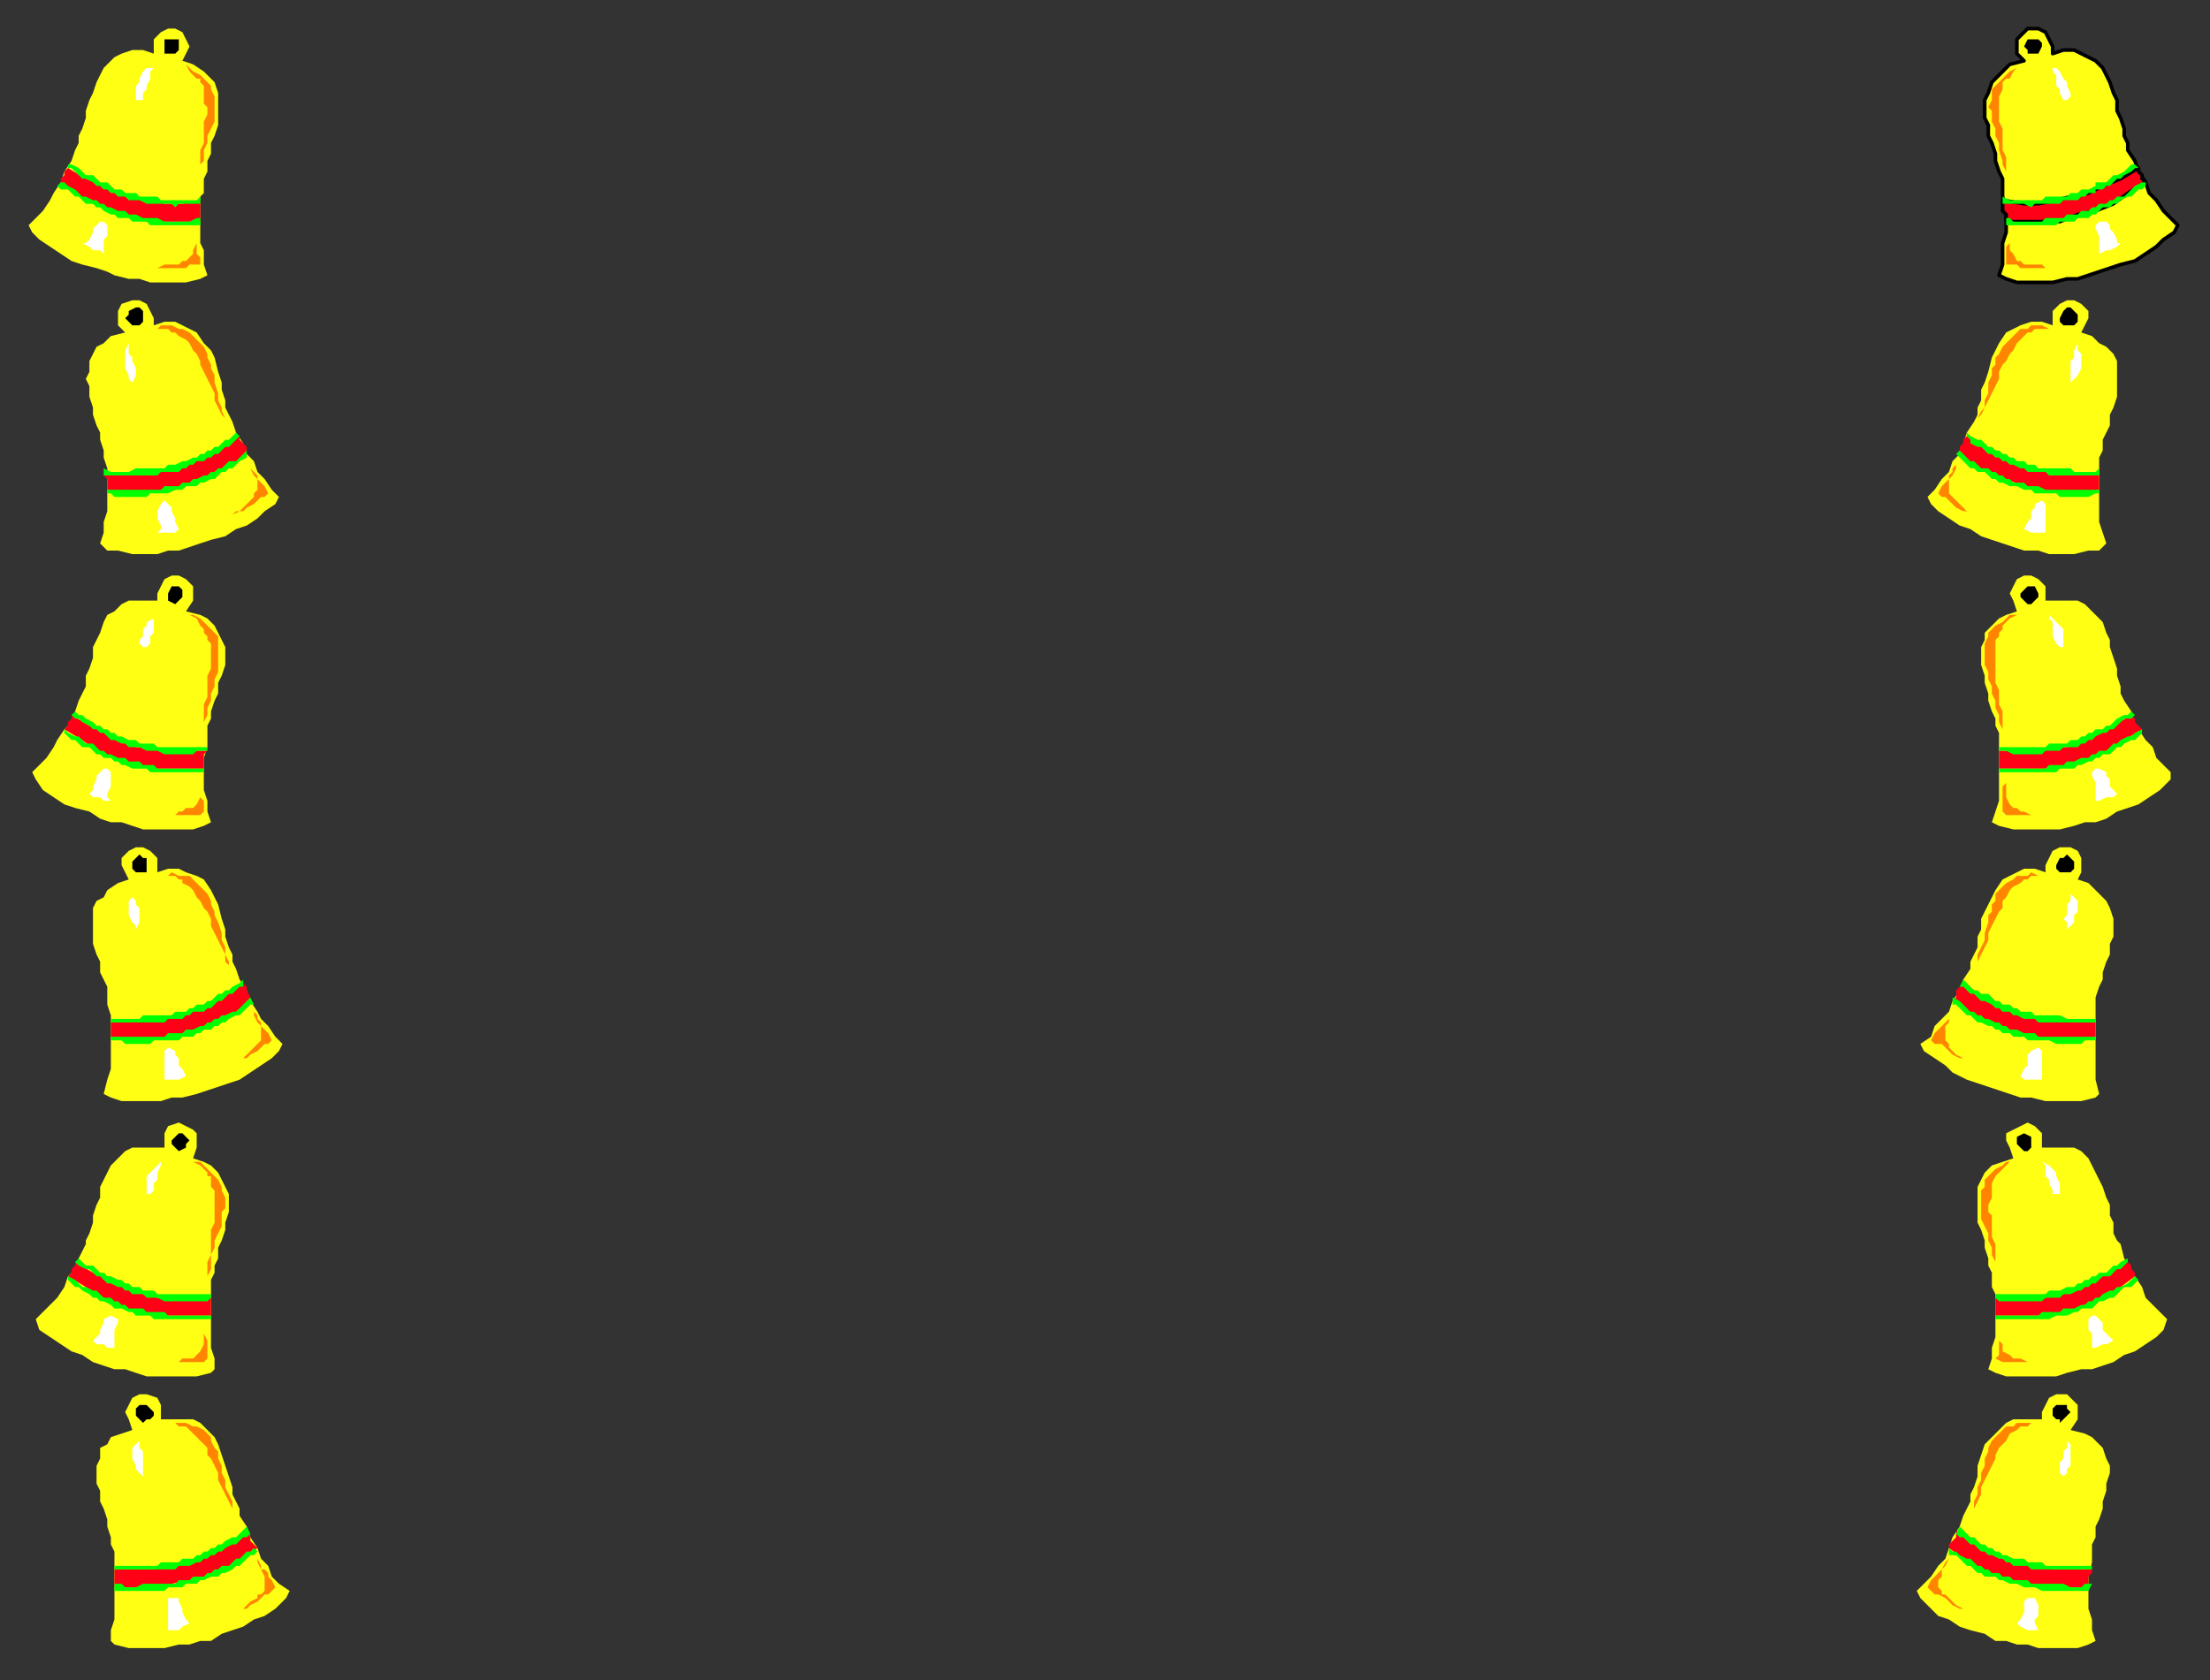 <?xml version="1.0" encoding="UTF-8" standalone="no"?>
<svg
   xmlns:dc="http://purl.org/dc/elements/1.1/"
   xmlns:cc="http://creativecommons.org/ns#"
   xmlns:rdf="http://www.w3.org/1999/02/22-rdf-syntax-ns#"
   xmlns:svg="http://www.w3.org/2000/svg"
   xmlns="http://www.w3.org/2000/svg"
   xmlns:sodipodi="http://sodipodi.sourceforge.net/DTD/sodipodi-0.dtd"
   xmlns:inkscape="http://www.inkscape.org/namespaces/inkscape"
   version="1.0"
   width="163.512mm"
   height="124.354mm"
   id="svg221"
   sodipodi:docname="BDRLC005.WMF">
  <rect width="100%" height="100%" fill="#333333" stroke="none"/>
  <sodipodi:namedview
     pagecolor="#ffffff"
     bordercolor="#666666"
     borderopacity="1"
     objecttolerance="10"
     gridtolerance="10"
     guidetolerance="10"
     inkscape:pageopacity="0"
     inkscape:pageshadow="2"
     inkscape:window-width="640"
     inkscape:window-height="480"
     id="namedview223" />
  <defs
     id="defs3">
    <pattern
       id="WMFhbasepattern"
       patternUnits="userSpaceOnUse"
       width="6"
       height="6"
       x="0"
       y="0" />
  </defs>
  <path
     style="fill:#ffff14;fill-rule:evenodd;fill-opacity:1;stroke:#000000;stroke-width:1px;stroke-linecap:round;stroke-linejoin:round;stroke-miterlimit:4;stroke-dasharray:none;stroke-opacity:1;"
     d="  M 567,8   L 566,9   L 564,11   L 564,13   L 564,15   L 566,17   L 562,18   L 560,20   L 558,22   L 557,23   L 556,26   L 555,28   L 555,30   L 555,33   L 556,35   L 556,38   L 557,40   L 558,43   L 558,45   L 559,48   L 560,50   L 560,52   L 560,54   L 560,55   L 561,58   L 561,62   L 561,65   L 560,68   L 560,70   L 560,74   L 559,77   L 561,78   L 564,79   L 567,79   L 569,79   L 571,79   L 574,79   L 578,78   L 581,78   L 584,77   L 587,76   L 590,75   L 593,74   L 597,73   L 600,71   L 603,69   L 605,67   L 608,65   L 609,63   L 607,61   L 605,59   L 603,56   L 601,54   L 600,51   L 598,48   L 597,45   L 595,42   L 595,40   L 594,38   L 594,36   L 593,33   L 592,31   L 592,28   L 591,26   L 590,23   L 589,21   L 588,19   L 586,17   L 584,16   L 582,15   L 580,14   L 577,14   L 574,15   L 574,13   L 573,11   L 572,9   L 570,8   L 567,8  z "
     id="path5" />
  <path
     style="fill:#ff0016;fill-rule:evenodd;fill-opacity:1;stroke:#000000;stroke-width:1px;stroke-linecap:round;stroke-linejoin:round;stroke-miterlimit:4;stroke-dasharray:none;stroke-opacity:1;"
     d="  M 561,62   L 566,62   L 571,62   L 576,62   L 581,60   L 586,59   L 591,57   L 595,54   L 600,51   L 599,50   L 599,49   L 598,48   L 598,47   L 593,50   L 588,52   L 584,54   L 579,55   L 575,56   L 570,57   L 566,57   L 560,56   L 560,58   L 560,59   L 561,60   L 561,62  z "
     id="path7" />
  <path
     style="fill:#000000;fill-rule:evenodd;fill-opacity:1;stroke:none;"
     d="  M 569,15   L 570,15   L 571,13   L 571,12   L 570,11   L 569,11   L 568,11   L 567,11   L 566,13   L 567,14   L 567,15   L 569,15   L 569,15  z "
     id="path9" />
  <path
     style="fill:#00ff00;fill-rule:evenodd;fill-opacity:1;stroke:none;"
     d="  M 561,63   L 562,63   L 563,63   L 564,63   L 566,63   L 567,63   L 568,63   L 569,63   L 571,63   L 572,63   L 573,63   L 575,63   L 576,62   L 577,62   L 578,62   L 580,62   L 581,61   L 582,61   L 584,61   L 585,60   L 586,60   L 587,59   L 588,58   L 590,58   L 591,57   L 592,57   L 593,56   L 595,55   L 596,55   L 597,54   L 598,53   L 599,53   L 600,52   L 600,51   L 599,51   L 597,52   L 596,53   L 595,54   L 594,55   L 592,55   L 591,56   L 590,56   L 589,57   L 587,57   L 586,58   L 585,58   L 584,59   L 583,59   L 582,59   L 581,60   L 579,60   L 578,60   L 577,61   L 576,61   L 575,61   L 573,61   L 572,61   L 571,62   L 570,62   L 568,62   L 567,62   L 566,62   L 565,62   L 563,62   L 562,61   L 561,61   L 561,63  z "
     id="path11" />
  <path
     style="fill:#00ff00;fill-rule:evenodd;fill-opacity:1;stroke:none;"
     d="  M 560,57   L 562,57   L 563,57   L 564,57   L 565,57   L 566,57   L 568,58   L 569,57   L 570,57   L 571,57   L 572,57   L 574,57   L 575,57   L 576,57   L 577,56   L 578,56   L 580,56   L 581,56   L 582,55   L 583,55   L 584,54   L 586,54   L 586,53   L 588,53   L 589,52   L 590,52   L 591,51   L 592,50   L 593,50   L 594,49   L 596,48   L 597,47   L 598,47   L 597,46   L 596,46   L 595,47   L 594,48   L 592,49   L 591,49   L 590,50   L 589,51   L 588,51   L 586,51   L 586,52   L 584,53   L 583,53   L 582,53   L 581,54   L 580,54   L 579,54   L 578,55   L 577,55   L 576,55   L 575,55   L 574,55   L 572,55   L 571,56   L 570,56   L 569,56   L 568,56   L 567,56   L 566,56   L 564,56   L 563,56   L 562,56   L 560,55   L 560,57  z "
     id="path13" />
  <path
     style="fill:#ff8500;fill-rule:evenodd;fill-opacity:1;stroke:none;"
     d="  M 565,18   L 564,19   L 562,20   L 561,21   L 560,22   L 559,23   L 558,24   L 557,25   L 557,27   L 557,28   L 556,30   L 557,31   L 557,33   L 557,34   L 558,36   L 558,38   L 559,40   L 559,42   L 560,45   L 560,46   L 561,48   L 561,50   L 561,48   L 561,46   L 561,44   L 560,42   L 560,40   L 560,38   L 560,36   L 559,34   L 559,32   L 559,30   L 559,29   L 559,27   L 560,25   L 560,24   L 560,23   L 561,22   L 562,22   L 563,20   L 565,18  z "
     id="path15" />
  <path
     style="fill:#ff8500;fill-rule:evenodd;fill-opacity:1;stroke:none;"
     d="  M 562,65   L 562,66   L 562,67   L 562,68   L 561,69   L 561,71   L 561,72   L 561,74   L 562,74   L 564,74   L 565,75   L 566,75   L 568,75   L 570,75   L 571,75   L 572,75   L 571,74   L 569,74   L 568,74   L 566,74   L 565,73   L 564,73   L 563,71   L 562,70   L 562,68   L 562,67   L 562,66   L 562,65  z "
     id="path17" />
  <path
     style="fill:#ffffff;fill-rule:evenodd;fill-opacity:1;stroke:none;"
     d="  M 574,19   L 575,19   L 576,20   L 577,22   L 578,23   L 578,24   L 579,26   L 579,27   L 578,28   L 577,28   L 576,26   L 576,25   L 575,24   L 575,22   L 575,21   L 574,20   L 574,19  z "
     id="path19" />
  <path
     style="fill:#ffffff;fill-rule:evenodd;fill-opacity:1;stroke:none;"
     d="  M 587,62   L 589,62   L 590,63   L 590,64   L 591,65   L 592,67   L 592,68   L 593,68   L 592,69   L 590,70   L 589,70   L 587,71   L 587,70   L 587,68   L 587,67   L 587,66   L 586,64   L 586,63   L 587,62  z "
     id="path21" />
  <path
     style="fill:#ffff14;fill-rule:evenodd;fill-opacity:1;stroke:none;"
     d="  M 580,84   L 578,84   L 576,85   L 574,87   L 574,89   L 574,91   L 571,90   L 568,90   L 565,91   L 563,92   L 561,93   L 559,96   L 558,98   L 557,100   L 556,104   L 555,107   L 554,109   L 554,112   L 553,114   L 553,116   L 552,118   L 550,121   L 549,124   L 548,127   L 546,129   L 545,132   L 543,134   L 541,137   L 539,139   L 540,141   L 542,143   L 545,145   L 548,147   L 551,148   L 554,150   L 557,151   L 560,152   L 563,153   L 566,154   L 570,154   L 573,155   L 575,155   L 578,155   L 580,155   L 584,154   L 587,154   L 589,152   L 588,149   L 587,146   L 587,143   L 587,141   L 587,137   L 587,134   L 587,131   L 587,128   L 588,126   L 588,123   L 589,121   L 590,119   L 590,116   L 591,114   L 592,111   L 592,108   L 592,106   L 592,104   L 592,101   L 591,99   L 589,97   L 587,96   L 585,94   L 582,93   L 583,91   L 584,89   L 584,87   L 582,85   L 580,84  z "
     id="path23" />
  <path
     style="fill:#ff0016;fill-rule:evenodd;fill-opacity:1;stroke:none;"
     d="  M 548,127   L 552,130   L 556,132   L 561,134   L 566,136   L 571,137   L 576,138   L 581,138   L 587,137   L 587,136   L 587,135   L 587,134   L 587,133   L 582,133   L 576,132   L 571,132   L 567,131   L 563,129   L 559,127   L 554,125   L 550,122   L 549,123   L 549,124   L 548,125   L 548,127  z "
     id="path25" />
  <path
     style="fill:#000000;fill-rule:evenodd;fill-opacity:1;stroke:none;"
     d="  M 578,91   L 579,91   L 580,91   L 581,90   L 581,89   L 581,88   L 580,87   L 579,86   L 578,86   L 577,87   L 576,89   L 576,90   L 577,91   L 578,91  z "
     id="path27" />
  <path
     style="fill:#ff8500;fill-rule:evenodd;fill-opacity:1;stroke:none;"
     d="  M 573,92   L 571,91   L 570,91   L 568,91   L 567,92   L 565,92   L 564,93   L 563,94   L 562,95   L 561,96   L 560,97   L 559,99   L 558,100   L 558,102   L 557,103   L 557,105   L 556,107   L 556,110   L 555,112   L 555,114   L 554,115   L 553,117   L 554,116   L 555,114   L 556,112   L 557,110   L 558,108   L 559,106   L 559,104   L 560,102   L 561,101   L 562,99   L 563,98   L 564,96   L 565,95   L 566,94   L 567,93   L 568,93   L 569,92   L 570,92   L 571,92   L 573,92  z "
     id="path29" />
  <path
     style="fill:#ff8500;fill-rule:evenodd;fill-opacity:1;stroke:none;"
     d="  M 547,130   L 546,131   L 546,132   L 545,133   L 545,134   L 544,135   L 543,136   L 542,138   L 543,139   L 544,139   L 545,140   L 546,141   L 547,142   L 549,143   L 550,143   L 551,144   L 550,143   L 549,142   L 548,141   L 547,140   L 546,139   L 545,138   L 545,137   L 545,136   L 545,134   L 546,133   L 547,131   L 547,130  z "
     id="path31" />
  <path
     style="fill:#ffffff;fill-rule:evenodd;fill-opacity:1;stroke:none;"
     d="  M 581,96   L 581,98   L 582,99   L 582,100   L 582,102   L 582,103   L 581,105   L 580,106   L 579,107   L 579,105   L 579,104   L 579,103   L 579,101   L 580,100   L 580,99   L 580,98   L 581,96  z "
     id="path33" />
  <path
     style="fill:#ffffff;fill-rule:evenodd;fill-opacity:1;stroke:none;"
     d="  M 571,140   L 572,141   L 572,143   L 572,144   L 572,145   L 572,147   L 572,148   L 572,149   L 571,149   L 569,149   L 568,149   L 566,148   L 567,146   L 568,145   L 568,143   L 569,142   L 569,141   L 571,140  z "
     id="path35" />
  <path
     style="fill:#00ff00;fill-rule:evenodd;fill-opacity:1;stroke:none;"
     d="  M 547,127   L 548,128   L 549,129   L 550,130   L 551,131   L 552,131   L 553,132   L 555,132   L 556,133   L 557,134   L 558,134   L 559,135   L 560,135   L 562,136   L 563,136   L 564,136   L 566,137   L 567,137   L 568,137   L 569,138   L 571,138   L 572,138   L 573,138   L 575,138   L 576,139   L 577,139   L 579,139   L 580,139   L 582,139   L 583,139   L 584,139   L 586,138   L 587,138   L 587,137   L 586,137   L 584,137   L 583,137   L 581,137   L 580,137   L 578,137   L 577,137   L 576,137   L 574,137   L 573,137   L 572,137   L 570,136   L 569,136   L 568,136   L 567,136   L 566,135   L 565,135   L 563,135   L 562,134   L 561,134   L 560,133   L 559,133   L 558,132   L 557,132   L 556,131   L 554,131   L 553,130   L 552,129   L 551,129   L 550,128   L 549,127   L 548,126   L 547,127  z "
     id="path37" />
  <path
     style="fill:#00ff00;fill-rule:evenodd;fill-opacity:1;stroke:none;"
     d="  M 550,122   L 551,123   L 551,124   L 553,125   L 554,125   L 555,126   L 556,127   L 557,127   L 558,128   L 559,128   L 560,129   L 561,129   L 562,130   L 563,130   L 565,131   L 566,131   L 567,132   L 568,132   L 569,132   L 570,132   L 572,132   L 573,133   L 574,133   L 575,133   L 577,133   L 578,133   L 579,133   L 581,133   L 582,133   L 583,133   L 585,133   L 586,133   L 587,133   L 587,131   L 586,132   L 585,132   L 583,132   L 582,132   L 580,132   L 579,131   L 578,131   L 576,131   L 575,131   L 574,131   L 573,131   L 571,131   L 570,131   L 569,130   L 568,130   L 567,130   L 566,129   L 565,129   L 564,129   L 563,128   L 562,128   L 561,127   L 560,127   L 559,126   L 558,126   L 557,125   L 556,125   L 555,124   L 554,123   L 553,123   L 551,122   L 550,121   L 550,122  z "
     id="path39" />
  <path
     style="fill:#ffff14;fill-rule:evenodd;fill-opacity:1;stroke:none;"
     d="  M 566,161   L 564,162   L 563,164   L 562,166   L 563,168   L 564,171   L 561,172   L 559,173   L 557,175   L 555,177   L 555,179   L 554,181   L 554,183   L 554,186   L 555,189   L 555,191   L 556,194   L 556,196   L 557,199   L 558,201   L 558,203   L 559,205   L 559,207   L 559,209   L 559,212   L 559,215   L 559,218   L 559,221   L 559,224   L 558,227   L 557,230   L 559,231   L 563,232   L 566,232   L 568,232   L 570,232   L 573,232   L 576,232   L 580,231   L 583,230   L 586,230   L 589,229   L 592,227   L 595,226   L 598,225   L 601,223   L 604,221   L 607,218   L 607,216   L 605,214   L 603,212   L 602,209   L 600,207   L 598,204   L 597,202   L 596,199   L 594,196   L 593,194   L 593,192   L 592,189   L 592,187   L 591,184   L 590,181   L 590,179   L 589,177   L 588,174   L 586,172   L 585,171   L 583,169   L 581,168   L 578,168   L 576,168   L 572,168   L 572,166   L 572,164   L 570,162   L 568,161   L 566,161  z "
     id="path41" />
  <path
     style="fill:#ff0016;fill-rule:evenodd;fill-opacity:1;stroke:none;"
     d="  M 559,215   L 564,215   L 569,215   L 574,215   L 580,214   L 585,212   L 589,210   L 594,207   L 599,204   L 598,203   L 597,202   L 597,201   L 596,200   L 591,203   L 587,205   L 582,207   L 578,209   L 574,209   L 569,210   L 564,210   L 559,210   L 559,211   L 559,212   L 559,214   L 559,215  z "
     id="path43" />
  <path
     style="fill:#000000;fill-rule:evenodd;fill-opacity:1;stroke:none;"
     d="  M 568,169   L 569,168   L 570,167   L 570,166   L 569,164   L 568,164   L 567,164   L 566,165   L 565,166   L 565,167   L 566,168   L 567,169   L 568,169  z "
     id="path45" />
  <path
     style="fill:#00ff00;fill-rule:evenodd;fill-opacity:1;stroke:none;"
     d="  M 559,216   L 561,216   L 562,216   L 563,216   L 564,216   L 566,216   L 567,216   L 568,216   L 569,216   L 571,216   L 572,216   L 573,216   L 575,216   L 576,215   L 577,215   L 578,215   L 580,215   L 581,214   L 582,214   L 584,213   L 585,213   L 586,212   L 587,212   L 588,211   L 590,211   L 591,210   L 592,209   L 593,209   L 594,208   L 596,207   L 597,207   L 598,206   L 599,205   L 599,204   L 597,205   L 596,206   L 595,206   L 593,207   L 592,208   L 591,208   L 590,209   L 589,210   L 587,210   L 586,211   L 585,211   L 584,212   L 583,212   L 582,212   L 580,213   L 579,213   L 578,213   L 577,214   L 576,214   L 574,214   L 573,214   L 572,215   L 571,215   L 570,215   L 568,215   L 567,215   L 566,215   L 565,215   L 563,215   L 562,215   L 561,215   L 559,215   L 559,216  z "
     id="path47" />
  <path
     style="fill:#00ff00;fill-rule:evenodd;fill-opacity:1;stroke:none;"
     d="  M 559,210   L 560,210   L 561,210   L 563,211   L 564,211   L 565,211   L 566,211   L 567,211   L 569,211   L 570,211   L 571,211   L 572,210   L 574,210   L 575,210   L 576,210   L 577,209   L 578,209   L 580,209   L 581,209   L 582,208   L 583,208   L 584,207   L 585,207   L 586,206   L 588,205   L 589,205   L 590,204   L 591,204   L 592,203   L 593,202   L 594,201   L 596,201   L 597,200   L 596,199   L 595,200   L 594,200   L 592,201   L 591,202   L 590,203   L 589,203   L 588,204   L 586,204   L 585,205   L 584,205   L 583,206   L 582,206   L 581,207   L 580,207   L 579,207   L 578,208   L 577,208   L 576,208   L 575,208   L 573,208   L 572,209   L 571,209   L 570,209   L 569,209   L 568,209   L 566,209   L 566,209   L 564,209   L 563,209   L 562,209   L 560,209   L 559,209   L 559,210  z "
     id="path49" />
  <path
     style="fill:#ff8500;fill-rule:evenodd;fill-opacity:1;stroke:none;"
     d="  M 564,172   L 562,172   L 561,173   L 560,174   L 558,175   L 557,176   L 556,177   L 556,178   L 555,180   L 555,181   L 555,183   L 555,185   L 555,186   L 556,188   L 556,190   L 557,192   L 557,194   L 558,196   L 558,198   L 559,200   L 559,202   L 560,204   L 560,202   L 560,199   L 559,197   L 559,195   L 559,193   L 558,191   L 558,189   L 558,187   L 558,185   L 558,184   L 558,182   L 558,180   L 558,179   L 559,178   L 559,177   L 560,176   L 560,175   L 562,173   L 564,172  z "
     id="path51" />
  <path
     style="fill:#ff8500;fill-rule:evenodd;fill-opacity:1;stroke:none;"
     d="  M 560,218   L 561,219   L 560,220   L 560,221   L 560,223   L 560,224   L 560,225   L 560,227   L 561,228   L 562,228   L 564,228   L 565,228   L 567,228   L 568,228   L 570,228   L 571,228   L 569,228   L 568,228   L 566,227   L 565,227   L 564,226   L 563,226   L 562,225   L 561,223   L 561,222   L 561,221   L 561,219   L 560,218  z "
     id="path53" />
  <path
     style="fill:#ffffff;fill-rule:evenodd;fill-opacity:1;stroke:none;"
     d="  M 573,172   L 574,173   L 575,174   L 576,175   L 577,176   L 577,178   L 577,179   L 577,180   L 577,181   L 576,181   L 575,180   L 574,178   L 574,177   L 574,176   L 574,174   L 573,173   L 573,172  z "
     id="path55" />
  <path
     style="fill:#ffffff;fill-rule:evenodd;fill-opacity:1;stroke:none;"
     d="  M 586,215   L 587,215   L 589,216   L 589,217   L 590,218   L 590,220   L 591,221   L 592,222   L 591,223   L 589,223   L 587,224   L 586,224   L 586,223   L 586,222   L 586,220   L 586,219   L 585,217   L 585,216   L 586,215  z "
     id="path57" />
  <path
     style="fill:#ffff14;fill-rule:evenodd;fill-opacity:1;stroke:none;"
     d="  M 579,237   L 576,237   L 574,238   L 573,240   L 572,242   L 572,244   L 569,243   L 566,243   L 564,244   L 562,245   L 560,246   L 558,249   L 557,251   L 556,253   L 554,257   L 554,260   L 553,262   L 553,265   L 552,267   L 551,269   L 551,271   L 549,274   L 548,277   L 546,280   L 545,283   L 543,285   L 541,287   L 540,290   L 537,292   L 538,294   L 541,296   L 544,298   L 546,300   L 550,302   L 553,303   L 556,304   L 559,305   L 562,306   L 565,307   L 568,307   L 572,308   L 574,308   L 577,308   L 579,308   L 582,308   L 586,307   L 587,306   L 586,302   L 586,299   L 586,296   L 586,294   L 586,291   L 586,287   L 586,284   L 586,281   L 586,279   L 587,276   L 588,274   L 588,272   L 589,269   L 590,267   L 590,264   L 591,262   L 591,259   L 591,257   L 590,254   L 589,252   L 588,251   L 586,249   L 584,247   L 581,246   L 582,244   L 582,242   L 582,240   L 581,238   L 579,237  z "
     id="path59" />
  <path
     style="fill:#ff0016;fill-rule:evenodd;fill-opacity:1;stroke:none;"
     d="  M 546,280   L 550,283   L 555,285   L 560,287   L 564,289   L 570,290   L 575,291   L 580,291   L 586,290   L 586,289   L 586,288   L 586,287   L 586,286   L 580,286   L 575,285   L 570,285   L 566,284   L 561,282   L 557,280   L 553,278   L 549,275   L 548,276   L 547,277   L 547,279   L 546,280  z "
     id="path61" />
  <path
     style="fill:#000000;fill-rule:evenodd;fill-opacity:1;stroke:none;"
     d="  M 577,244   L 578,244   L 579,244   L 580,243   L 580,242   L 580,241   L 579,240   L 578,239   L 577,240   L 576,240   L 575,242   L 575,243   L 576,244   L 577,244  z "
     id="path63" />
  <path
     style="fill:#ff8500;fill-rule:evenodd;fill-opacity:1;stroke:none;"
     d="  M 571,245   L 570,245   L 568,244   L 567,245   L 565,245   L 564,245   L 563,246   L 561,247   L 560,248   L 559,249   L 558,250   L 558,252   L 557,253   L 557,255   L 556,256   L 556,258   L 555,261   L 555,263   L 554,265   L 553,267   L 553,269   L 552,270   L 553,269   L 554,267   L 555,265   L 556,263   L 556,261   L 557,259   L 558,257   L 559,255   L 560,254   L 560,252   L 561,251   L 562,249   L 563,248   L 565,247   L 566,246   L 567,246   L 568,245   L 569,245   L 570,245   L 571,245  z "
     id="path65" />
  <path
     style="fill:#ff8500;fill-rule:evenodd;fill-opacity:1;stroke:none;"
     d="  M 546,283   L 545,284   L 545,285   L 544,286   L 543,287   L 542,288   L 541,289   L 540,291   L 541,292   L 543,292   L 544,293   L 545,294   L 546,295   L 548,296   L 549,296   L 550,297   L 549,296   L 547,295   L 546,294   L 545,293   L 545,292   L 544,291   L 544,290   L 544,289   L 544,287   L 545,286   L 545,284   L 546,283  z "
     id="path67" />
  <path
     style="fill:#ffffff;fill-rule:evenodd;fill-opacity:1;stroke:none;"
     d="  M 579,250   L 580,251   L 581,252   L 581,253   L 581,255   L 580,256   L 580,258   L 579,259   L 578,260   L 578,258   L 577,257   L 578,256   L 578,254   L 578,253   L 579,252   L 579,251   L 579,250  z "
     id="path69" />
  <path
     style="fill:#ffffff;fill-rule:evenodd;fill-opacity:1;stroke:none;"
     d="  M 570,293   L 571,294   L 571,296   L 571,297   L 571,298   L 571,300   L 571,301   L 571,302   L 570,302   L 568,302   L 566,302   L 565,301   L 566,299   L 567,298   L 567,296   L 567,295   L 568,294   L 570,293  z "
     id="path71" />
  <path
     style="fill:#00ff00;fill-rule:evenodd;fill-opacity:1;stroke:none;"
     d="  M 546,281   L 547,281   L 548,282   L 549,283   L 550,284   L 551,284   L 552,285   L 553,286   L 554,286   L 556,287   L 557,287   L 558,288   L 559,288   L 560,289   L 562,289   L 563,290   L 564,290   L 566,290   L 567,291   L 568,291   L 569,291   L 571,291   L 572,291   L 573,291   L 575,292   L 576,292   L 577,292   L 579,292   L 580,292   L 582,292   L 583,291   L 584,291   L 586,291   L 586,290   L 584,290   L 583,290   L 581,290   L 580,290   L 578,290   L 577,290   L 576,290   L 574,290   L 573,290   L 572,290   L 570,290   L 569,289   L 568,289   L 567,289   L 566,289   L 564,288   L 563,288   L 562,288   L 561,287   L 560,287   L 559,286   L 558,286   L 556,285   L 555,285   L 554,284   L 553,284   L 552,283   L 551,283   L 550,282   L 549,281   L 548,280   L 546,279   L 546,281  z "
     id="path73" />
  <path
     style="fill:#00ff00;fill-rule:evenodd;fill-opacity:1;stroke:none;"
     d="  M 548,276   L 549,276   L 550,277   L 551,278   L 552,278   L 553,279   L 554,280   L 555,280   L 557,281   L 558,282   L 559,282   L 560,283   L 561,283   L 562,283   L 563,284   L 564,284   L 566,285   L 567,285   L 568,285   L 569,285   L 570,286   L 572,286   L 573,286   L 574,286   L 575,286   L 577,286   L 578,286   L 579,286   L 581,286   L 582,286   L 583,286   L 585,286   L 586,286   L 586,285   L 585,285   L 583,285   L 582,285   L 580,285   L 579,285   L 578,285   L 576,284   L 575,284   L 574,284   L 572,284   L 571,284   L 570,284   L 569,284   L 568,283   L 567,283   L 566,283   L 565,283   L 564,282   L 563,282   L 562,281   L 561,281   L 560,281   L 559,280   L 558,280   L 557,279   L 556,278   L 554,278   L 553,277   L 552,277   L 551,276   L 550,275   L 549,274   L 548,276  z "
     id="path75" />
  <path
     style="fill:#ffff14;fill-rule:evenodd;fill-opacity:1;stroke:none;"
     d="  M 565,315   L 563,316   L 561,317   L 561,319   L 562,321   L 563,324   L 560,325   L 557,326   L 555,328   L 554,330   L 553,332   L 553,334   L 553,336   L 553,339   L 553,342   L 554,344   L 555,347   L 555,349   L 556,352   L 556,354   L 557,356   L 557,358   L 557,360   L 558,362   L 558,365   L 558,368   L 558,371   L 558,374   L 557,377   L 557,380   L 556,383   L 558,384   L 561,385   L 565,385   L 566,385   L 568,385   L 572,385   L 575,385   L 578,384   L 582,383   L 585,383   L 588,382   L 591,381   L 594,379   L 597,378   L 600,376   L 603,374   L 605,372   L 606,369   L 604,367   L 602,365   L 600,363   L 599,360   L 597,357   L 596,355   L 594,352   L 593,348   L 592,347   L 591,345   L 591,342   L 590,340   L 590,337   L 589,335   L 588,332   L 587,330   L 586,328   L 585,326   L 584,324   L 582,322   L 580,321   L 577,321   L 574,321   L 571,321   L 571,320   L 571,317   L 569,315   L 567,314   L 565,315  z "
     id="path77" />
  <path
     style="fill:#ff0016;fill-rule:evenodd;fill-opacity:1;stroke:none;"
     d="  M 558,368   L 563,368   L 568,368   L 573,368   L 578,367   L 583,365   L 588,363   L 593,360   L 597,357   L 597,356   L 596,355   L 596,354   L 595,353   L 590,356   L 586,358   L 581,360   L 577,362   L 572,363   L 568,363   L 563,363   L 558,363   L 558,364   L 558,365   L 558,366   L 558,368  z "
     id="path79" />
  <path
     style="fill:#000000;fill-rule:evenodd;fill-opacity:1;stroke:none;"
     d="  M 567,322   L 568,321   L 568,320   L 568,319   L 568,318   L 566,317   L 566,317   L 564,318   L 564,319   L 564,320   L 565,321   L 566,322   L 567,322  z "
     id="path81" />
  <path
     style="fill:#00ff00;fill-rule:evenodd;fill-opacity:1;stroke:none;"
     d="  M 558,369   L 559,369   L 561,369   L 562,369   L 563,369   L 564,369   L 566,369   L 567,369   L 568,369   L 569,369   L 571,369   L 572,369   L 573,369   L 575,368   L 576,368   L 577,368   L 578,368   L 580,367   L 581,367   L 582,366   L 584,366   L 585,366   L 586,365   L 587,364   L 588,364   L 590,363   L 591,363   L 592,362   L 593,361   L 594,360   L 596,360   L 597,359   L 598,358   L 597,357   L 596,358   L 595,359   L 593,360   L 592,360   L 591,361   L 590,361   L 588,362   L 587,363   L 586,363   L 585,364   L 584,364   L 583,365   L 582,365   L 580,366   L 579,366   L 578,366   L 577,366   L 576,367   L 574,367   L 573,367   L 572,367   L 571,367   L 570,368   L 568,368   L 567,368   L 566,368   L 565,368   L 563,368   L 562,368   L 561,368   L 559,368   L 558,368   L 558,369  z "
     id="path83" />
  <path
     style="fill:#00ff00;fill-rule:evenodd;fill-opacity:1;stroke:none;"
     d="  M 558,363   L 559,364   L 560,364   L 561,364   L 563,364   L 564,364   L 565,364   L 566,364   L 567,364   L 569,364   L 570,364   L 571,364   L 572,363   L 573,363   L 575,363   L 576,363   L 577,362   L 578,362   L 579,362   L 581,361   L 582,361   L 583,360   L 584,360   L 585,359   L 586,359   L 587,358   L 588,357   L 590,357   L 591,356   L 592,355   L 593,355   L 594,354   L 595,353   L 595,352   L 593,353   L 592,354   L 591,354   L 590,355   L 589,356   L 587,356   L 586,357   L 585,357   L 584,358   L 583,358   L 582,359   L 581,359   L 580,360   L 579,360   L 578,360   L 576,361   L 575,361   L 574,361   L 573,361   L 572,362   L 571,362   L 570,362   L 569,362   L 568,362   L 566,362   L 565,362   L 564,362   L 563,362   L 562,362   L 560,362   L 559,362   L 558,362   L 558,363  z "
     id="path85" />
  <path
     style="fill:#ff8500;fill-rule:evenodd;fill-opacity:1;stroke:none;"
     d="  M 562,325   L 561,325   L 560,326   L 558,327   L 557,328   L 556,329   L 555,330   L 555,332   L 554,333   L 554,335   L 554,336   L 554,338   L 554,339   L 554,341   L 555,343   L 556,345   L 556,347   L 557,349   L 557,351   L 558,353   L 558,355   L 558,357   L 558,355   L 558,353   L 558,351   L 558,348   L 557,346   L 557,344   L 557,342   L 557,340   L 556,339   L 556,337   L 557,335   L 557,333   L 557,332   L 557,331   L 558,329   L 558,329   L 559,328   L 561,326   L 562,325  z "
     id="path87" />
  <path
     style="fill:#ff8500;fill-rule:evenodd;fill-opacity:1;stroke:none;"
     d="  M 559,371   L 559,372   L 559,373   L 559,375   L 559,376   L 559,377   L 559,379   L 558,380   L 560,381   L 561,381   L 562,381   L 564,381   L 566,381   L 567,381   L 569,381   L 570,381   L 568,381   L 567,381   L 565,380   L 564,380   L 563,380   L 562,379   L 560,378   L 560,376   L 559,375   L 559,374   L 559,372   L 559,371  z "
     id="path89" />
  <path
     style="fill:#ffffff;fill-rule:evenodd;fill-opacity:1;stroke:none;"
     d="  M 571,325   L 573,326   L 574,327   L 575,328   L 575,329   L 576,331   L 576,332   L 576,333   L 576,334   L 574,334   L 574,333   L 573,331   L 573,330   L 572,329   L 572,328   L 572,326   L 571,325  z "
     id="path91" />
  <path
     style="fill:#ffffff;fill-rule:evenodd;fill-opacity:1;stroke:none;"
     d="  M 585,368   L 586,368   L 587,369   L 588,370   L 588,372   L 589,373   L 590,374   L 591,375   L 589,376   L 588,376   L 586,377   L 585,377   L 585,376   L 585,375   L 585,373   L 584,372   L 584,370   L 584,369   L 585,368  z "
     id="path93" />
  <path
     style="fill:#ffff14;fill-rule:evenodd;fill-opacity:1;stroke:none;"
     d="  M 578,390   L 575,390   L 573,391   L 572,393   L 571,395   L 571,397   L 568,397   L 565,397   L 563,397   L 561,398   L 559,400   L 557,402   L 555,404   L 554,407   L 553,410   L 553,413   L 552,416   L 551,418   L 551,420   L 550,422   L 549,424   L 548,427   L 546,430   L 545,433   L 544,436   L 542,438   L 540,441   L 538,443   L 536,445   L 537,447   L 540,450   L 542,452   L 545,453   L 548,455   L 551,456   L 555,457   L 558,459   L 561,459   L 564,460   L 567,460   L 570,461   L 572,461   L 576,461   L 578,461   L 581,461   L 584,460   L 586,459   L 585,456   L 585,453   L 584,450   L 584,447   L 584,444   L 584,441   L 585,437   L 585,434   L 585,432   L 586,430   L 586,427   L 587,425   L 588,422   L 588,420   L 589,417   L 589,415   L 590,412   L 590,410   L 589,408   L 588,405   L 587,404   L 585,402   L 583,401   L 579,400   L 581,397   L 581,395   L 581,393   L 579,391   L 578,390  z "
     id="path95" />
  <path
     style="fill:#ff0016;fill-rule:evenodd;fill-opacity:1;stroke:none;"
     d="  M 545,433   L 549,436   L 553,439   L 558,441   L 563,442   L 568,443   L 573,444   L 579,444   L 584,444   L 584,442   L 584,441   L 585,440   L 585,439   L 579,439   L 574,439   L 569,438   L 565,437   L 560,436   L 556,434   L 552,431   L 547,428   L 547,430   L 546,431   L 545,432   L 545,433  z "
     id="path97" />
  <path
     style="fill:#000000;fill-rule:evenodd;fill-opacity:1;stroke:none;"
     d="  M 576,397   L 576,398   L 577,397   L 578,396   L 579,395   L 578,394   L 578,393   L 576,393   L 575,393   L 574,394   L 574,395   L 574,396   L 575,397   L 576,397  z "
     id="path99" />
  <path
     style="fill:#ff8500;fill-rule:evenodd;fill-opacity:1;stroke:none;"
     d="  M 570,398   L 569,398   L 567,398   L 566,398   L 564,398   L 563,399   L 561,399   L 560,400   L 559,401   L 558,402   L 557,403   L 556,405   L 556,406   L 555,408   L 555,410   L 554,412   L 554,414   L 553,416   L 553,418   L 552,420   L 552,422   L 551,424   L 552,422   L 553,420   L 554,418   L 554,416   L 555,414   L 556,412   L 557,410   L 558,408   L 558,407   L 559,405   L 560,404   L 561,403   L 562,401   L 564,400   L 565,399   L 566,399   L 567,399   L 568,398   L 569,398   L 570,398  z "
     id="path101" />
  <path
     style="fill:#ff8500;fill-rule:evenodd;fill-opacity:1;stroke:none;"
     d="  M 545,436   L 544,438   L 543,439   L 543,439   L 542,440   L 541,441   L 540,442   L 539,444   L 540,445   L 541,446   L 542,446   L 544,447   L 545,448   L 546,449   L 548,450   L 549,450   L 547,449   L 546,448   L 545,447   L 544,446   L 543,446   L 543,445   L 542,444   L 542,442   L 543,441   L 543,439   L 544,437   L 545,436  z "
     id="path103" />
  <path
     style="fill:#ffffff;fill-rule:evenodd;fill-opacity:1;stroke:none;"
     d="  M 578,403   L 579,404   L 579,405   L 579,407   L 579,408   L 579,410   L 578,411   L 578,412   L 577,413   L 576,412   L 576,410   L 576,409   L 577,408   L 577,406   L 578,405   L 578,404   L 578,403  z "
     id="path105" />
  <path
     style="fill:#ffffff;fill-rule:evenodd;fill-opacity:1;stroke:none;"
     d="  M 568,447   L 569,447   L 570,449   L 570,450   L 570,452   L 569,453   L 569,454   L 570,456   L 568,456   L 567,456   L 565,455   L 564,454   L 565,453   L 566,451   L 566,450   L 566,448   L 567,447   L 568,447  z "
     id="path107" />
  <path
     style="fill:#00ff00;fill-rule:evenodd;fill-opacity:1;stroke:none;"
     d="  M 545,434   L 545,435   L 547,435   L 548,436   L 549,437   L 550,438   L 551,438   L 552,439   L 553,440   L 554,440   L 555,441   L 557,441   L 558,441   L 559,442   L 560,442   L 562,443   L 563,443   L 564,443   L 566,444   L 567,444   L 568,444   L 569,444   L 571,445   L 572,445   L 573,445   L 575,445   L 576,445   L 578,445   L 579,445   L 580,445   L 582,445   L 583,445   L 584,445   L 585,443   L 583,443   L 582,444   L 580,444   L 579,444   L 577,443   L 576,443   L 574,443   L 573,443   L 572,443   L 570,443   L 569,443   L 568,443   L 567,442   L 566,442   L 564,442   L 563,442   L 562,441   L 561,441   L 560,441   L 559,440   L 557,440   L 556,439   L 555,439   L 554,438   L 553,438   L 552,437   L 551,436   L 550,436   L 548,435   L 547,434   L 546,434   L 545,433   L 545,434  z "
     id="path109" />
  <path
     style="fill:#00ff00;fill-rule:evenodd;fill-opacity:1;stroke:none;"
     d="  M 547,429   L 548,430   L 549,430   L 550,431   L 551,432   L 552,432   L 553,433   L 554,434   L 555,434   L 556,435   L 557,435   L 559,436   L 560,436   L 561,437   L 562,437   L 563,438   L 564,438   L 566,438   L 567,438   L 568,439   L 569,439   L 570,439   L 571,439   L 573,439   L 574,439   L 575,439   L 577,439   L 578,439   L 579,439   L 581,439   L 582,439   L 583,439   L 585,439   L 585,438   L 583,438   L 582,438   L 580,438   L 579,438   L 578,438   L 576,438   L 575,438   L 574,438   L 572,438   L 571,437   L 570,437   L 569,437   L 568,437   L 567,437   L 566,436   L 565,436   L 564,436   L 563,436   L 561,435   L 560,435   L 559,434   L 558,434   L 557,433   L 556,433   L 555,432   L 554,432   L 553,431   L 552,430   L 551,430   L 550,429   L 549,428   L 548,427   L 547,429  z "
     id="path111" />
  <path
     style="fill:#ffff14;fill-rule:evenodd;fill-opacity:1;stroke:none;"
     d="  M 49,8   L 51,9   L 52,11   L 53,13   L 52,15   L 51,17   L 54,18   L 57,20   L 59,22   L 60,23   L 61,26   L 61,28   L 61,30   L 61,33   L 61,35   L 60,38   L 59,40   L 59,43   L 58,45   L 58,48   L 57,50   L 57,52   L 57,54   L 56,55   L 56,58   L 56,62   L 56,65   L 56,68   L 57,70   L 57,74   L 58,77   L 56,78   L 52,79   L 49,79   L 48,79   L 46,79   L 42,79   L 39,78   L 36,78   L 32,77   L 30,76   L 27,75   L 23,74   L 20,73   L 17,71   L 14,69   L 11,67   L 9,65   L 8,63   L 10,61   L 12,59   L 14,56   L 15,54   L 17,51   L 18,48   L 20,45   L 21,42   L 22,40   L 22,38   L 23,36   L 24,33   L 24,31   L 25,28   L 26,26   L 27,23   L 28,21   L 29,19   L 31,17   L 32,16   L 34,15   L 37,14   L 40,14   L 43,15   L 43,13   L 43,11   L 45,9   L 47,8   L 49,8  z "
     id="path113" />
  <path
     style="fill:#ff0016;fill-rule:evenodd;fill-opacity:1;stroke:none;"
     d="  M 56,62   L 51,62   L 46,62   L 41,62   L 36,60   L 31,59   L 26,57   L 21,54   L 17,51   L 17,50   L 18,49   L 18,48   L 19,47   L 24,50   L 29,52   L 33,54   L 37,55   L 42,56   L 46,57   L 51,57   L 56,56   L 56,58   L 56,59   L 56,60   L 56,62  z "
     id="path115" />
  <path
     style="fill:#000000;fill-rule:evenodd;fill-opacity:1;stroke:none;"
     d="  M 47,15   L 46,15   L 46,13   L 46,12   L 46,11   L 48,11   L 48,11   L 50,11   L 50,13   L 50,14   L 49,15   L 48,15   L 47,15  z "
     id="path117" />
  <path
     style="fill:#00ff00;fill-rule:evenodd;fill-opacity:1;stroke:none;"
     d="  M 56,63   L 55,63   L 53,63   L 52,63   L 51,63   L 50,63   L 48,63   L 47,63   L 46,63   L 45,63   L 43,63   L 42,63   L 41,62   L 39,62   L 38,62   L 37,62   L 36,61   L 34,61   L 33,61   L 32,60   L 31,60   L 29,59   L 28,58   L 27,58   L 26,57   L 24,57   L 23,56   L 22,55   L 21,55   L 20,54   L 19,53   L 17,53   L 16,52   L 17,51   L 18,51   L 19,52   L 21,53   L 22,54   L 23,55   L 24,55   L 26,56   L 27,56   L 28,57   L 29,57   L 30,58   L 31,58   L 33,59   L 34,59   L 35,59   L 36,60   L 37,60   L 38,60   L 40,61   L 41,61   L 42,61   L 43,61   L 44,61   L 46,62   L 47,62   L 48,62   L 49,62   L 51,62   L 52,62   L 53,62   L 55,61   L 56,61   L 56,63  z "
     id="path119" />
  <path
     style="fill:#00ff00;fill-rule:evenodd;fill-opacity:1;stroke:none;"
     d="  M 56,57   L 55,57   L 54,57   L 53,57   L 51,57   L 50,57   L 49,58   L 48,57   L 47,57   L 45,57   L 44,57   L 43,57   L 42,57   L 41,57   L 39,56   L 38,56   L 37,56   L 36,56   L 35,55   L 33,55   L 32,54   L 31,54   L 30,53   L 29,53   L 28,52   L 27,52   L 26,51   L 24,50   L 23,50   L 22,49   L 21,48   L 20,47   L 19,47   L 19,46   L 20,46   L 22,47   L 23,48   L 24,49   L 26,49   L 27,50   L 28,51   L 29,51   L 30,51   L 31,52   L 32,53   L 33,53   L 34,53   L 35,54   L 36,54   L 38,54   L 39,55   L 40,55   L 41,55   L 42,55   L 43,55   L 44,55   L 45,56   L 46,56   L 48,56   L 49,56   L 50,56   L 51,56   L 52,56   L 54,56   L 55,56   L 56,55   L 56,57  z "
     id="path121" />
  <path
     style="fill:#ff8500;fill-rule:evenodd;fill-opacity:1;stroke:none;"
     d="  M 52,18   L 53,19   L 54,20   L 56,21   L 57,22   L 58,23   L 59,24   L 59,25   L 60,27   L 60,28   L 60,30   L 60,31   L 60,33   L 60,34   L 59,36   L 58,38   L 58,40   L 57,42   L 57,45   L 56,46   L 56,48   L 56,50   L 56,48   L 56,46   L 56,44   L 56,42   L 57,40   L 57,38   L 57,36   L 57,34   L 58,32   L 58,30   L 57,29   L 57,27   L 57,25   L 57,24   L 56,23   L 56,22   L 55,22   L 53,20   L 52,18  z "
     id="path123" />
  <path
     style="fill:#ff8500;fill-rule:evenodd;fill-opacity:1;stroke:none;"
     d="  M 55,65   L 55,66   L 55,67   L 55,68   L 55,69   L 55,71   L 56,72   L 56,74   L 54,74   L 53,74   L 52,75   L 50,75   L 49,75   L 47,75   L 46,75   L 44,75   L 46,74   L 47,74   L 49,74   L 50,74   L 51,73   L 52,73   L 54,71   L 54,70   L 55,68   L 55,67   L 55,66   L 55,65  z "
     id="path125" />
  <path
     style="fill:#ffffff;fill-rule:evenodd;fill-opacity:1;stroke:none;"
     d="  M 43,19   L 41,19   L 40,20   L 39,22   L 39,23   L 38,24   L 38,26   L 38,27   L 38,28   L 40,28   L 40,26   L 41,25   L 41,24   L 42,22   L 42,21   L 42,20   L 43,19  z "
     id="path127" />
  <path
     style="fill:#ffffff;fill-rule:evenodd;fill-opacity:1;stroke:none;"
     d="  M 29,62   L 28,62   L 27,63   L 26,64   L 26,65   L 25,67   L 24,68   L 23,68   L 25,69   L 26,70   L 28,70   L 29,71   L 29,70   L 29,68   L 29,67   L 30,66   L 30,64   L 30,63   L 29,62  z "
     id="path129" />
  <path
     style="fill:#ffff14;fill-rule:evenodd;fill-opacity:1;stroke:none;"
     d="  M 37,84   L 39,84   L 41,85   L 42,87   L 43,89   L 43,91   L 46,90   L 49,90   L 51,91   L 53,92   L 55,93   L 57,96   L 59,98   L 60,100   L 61,104   L 62,107   L 62,109   L 63,112   L 63,114   L 64,116   L 65,118   L 66,121   L 68,124   L 69,127   L 71,129   L 72,132   L 74,134   L 76,137   L 78,139   L 77,141   L 74,143   L 72,145   L 69,147   L 66,148   L 63,150   L 59,151   L 56,152   L 53,153   L 50,154   L 47,154   L 44,155   L 42,155   L 38,155   L 37,155   L 33,154   L 30,154   L 28,152   L 29,149   L 29,146   L 30,143   L 30,141   L 30,137   L 30,134   L 30,131   L 29,128   L 29,126   L 28,123   L 28,121   L 27,119   L 26,116   L 26,114   L 25,111   L 25,108   L 24,106   L 25,104   L 25,101   L 26,99   L 27,97   L 29,96   L 31,94   L 35,93   L 33,91   L 33,89   L 33,87   L 34,85   L 37,84  z "
     id="path131" />
  <path
     style="fill:#ff0016;fill-rule:evenodd;fill-opacity:1;stroke:none;"
     d="  M 69,127   L 65,130   L 60,132   L 56,134   L 51,136   L 46,137   L 41,138   L 35,138   L 30,137   L 30,136   L 30,135   L 30,134   L 29,133   L 35,133   L 40,132   L 45,132   L 50,131   L 54,129   L 58,127   L 62,125   L 67,122   L 67,123   L 68,124   L 69,125   L 69,127  z "
     id="path133" />
  <path
     style="fill:#000000;fill-rule:evenodd;fill-opacity:1;stroke:none;"
     d="  M 38,91   L 38,91   L 37,91   L 36,90   L 35,89   L 36,88   L 36,87   L 38,86   L 39,86   L 40,87   L 40,89   L 40,90   L 39,91   L 38,91  z "
     id="path135" />
  <path
     style="fill:#ff8500;fill-rule:evenodd;fill-opacity:1;stroke:none;"
     d="  M 44,92   L 45,91   L 47,91   L 48,91   L 50,92   L 51,92   L 53,93   L 54,94   L 55,95   L 56,96   L 57,97   L 58,99   L 58,100   L 59,102   L 59,103   L 60,105   L 60,107   L 61,110   L 61,112   L 62,114   L 62,115   L 63,117   L 62,116   L 61,114   L 60,112   L 60,110   L 59,108   L 58,106   L 57,104   L 56,102   L 56,101   L 55,99   L 54,98   L 53,96   L 52,95   L 50,94   L 49,93   L 48,93   L 47,92   L 46,92   L 45,92   L 44,92  z "
     id="path137" />
  <path
     style="fill:#ff8500;fill-rule:evenodd;fill-opacity:1;stroke:none;"
     d="  M 70,130   L 70,131   L 71,132   L 72,133   L 72,134   L 73,135   L 74,136   L 75,138   L 74,139   L 73,139   L 72,140   L 71,141   L 69,142   L 68,143   L 66,143   L 65,144   L 67,143   L 68,142   L 69,141   L 70,140   L 71,139   L 71,138   L 72,137   L 72,136   L 72,134   L 71,133   L 70,131   L 70,130  z "
     id="path139" />
  <path
     style="fill:#ffffff;fill-rule:evenodd;fill-opacity:1;stroke:none;"
     d="  M 36,96   L 35,98   L 35,99   L 35,100   L 35,102   L 35,103   L 36,105   L 36,106   L 37,107   L 38,105   L 38,104   L 38,103   L 37,101   L 37,100   L 36,99   L 36,98   L 36,96  z "
     id="path141" />
  <path
     style="fill:#ffffff;fill-rule:evenodd;fill-opacity:1;stroke:none;"
     d="  M 46,140   L 45,141   L 44,143   L 44,144   L 44,145   L 45,147   L 45,148   L 44,149   L 46,149   L 47,149   L 49,149   L 50,148   L 49,146   L 49,145   L 48,143   L 48,142   L 47,141   L 46,140  z "
     id="path143" />
  <path
     style="fill:#00ff00;fill-rule:evenodd;fill-opacity:1;stroke:none;"
     d="  M 69,127   L 69,128   L 67,129   L 66,130   L 65,131   L 64,131   L 63,132   L 62,132   L 61,133   L 60,134   L 59,134   L 57,135   L 56,135   L 55,136   L 54,136   L 52,136   L 51,137   L 50,137   L 49,137   L 47,138   L 46,138   L 45,138   L 43,138   L 42,138   L 41,139   L 39,139   L 38,139   L 37,139   L 35,139   L 34,139   L 32,139   L 31,138   L 30,138   L 30,137   L 31,137   L 33,137   L 34,137   L 35,137   L 37,137   L 38,137   L 40,137   L 41,137   L 42,137   L 44,137   L 45,137   L 46,136   L 47,136   L 49,136   L 50,136   L 51,135   L 52,135   L 53,135   L 54,134   L 55,134   L 57,133   L 58,133   L 59,132   L 60,132   L 61,131   L 62,131   L 63,130   L 64,129   L 66,129   L 67,128   L 68,127   L 69,126   L 69,127  z "
     id="path145" />
  <path
     style="fill:#00ff00;fill-rule:evenodd;fill-opacity:1;stroke:none;"
     d="  M 67,122   L 66,123   L 65,124   L 64,125   L 63,125   L 62,126   L 61,127   L 60,127   L 59,128   L 58,128   L 57,129   L 55,129   L 54,130   L 53,130   L 52,131   L 51,131   L 50,132   L 49,132   L 47,132   L 46,132   L 45,132   L 44,133   L 42,133   L 41,133   L 40,133   L 39,133   L 37,133   L 36,133   L 35,133   L 33,133   L 32,133   L 31,133   L 29,133   L 29,131   L 31,132   L 32,132   L 34,132   L 35,132   L 36,132   L 38,131   L 39,131   L 40,131   L 41,131   L 43,131   L 44,131   L 45,131   L 46,131   L 47,130   L 48,130   L 49,130   L 51,129   L 51,129   L 52,129   L 54,128   L 55,128   L 56,127   L 57,127   L 58,126   L 59,126   L 60,125   L 61,125   L 62,124   L 63,123   L 64,123   L 65,122   L 66,121   L 67,122  z "
     id="path147" />
  <path
     style="fill:#ffff14;fill-rule:evenodd;fill-opacity:1;stroke:none;"
     d="  M 50,161   L 52,162   L 54,164   L 54,166   L 54,168   L 52,171   L 56,172   L 58,173   L 60,175   L 61,177   L 62,179   L 63,181   L 63,183   L 63,186   L 62,189   L 61,191   L 61,194   L 60,196   L 59,199   L 59,201   L 58,203   L 58,205   L 58,207   L 58,209   L 57,212   L 57,215   L 57,218   L 57,221   L 58,224   L 58,227   L 59,230   L 57,231   L 54,232   L 51,232   L 49,232   L 47,232   L 44,232   L 40,232   L 37,231   L 34,230   L 31,230   L 28,229   L 25,227   L 21,226   L 18,225   L 15,223   L 12,221   L 10,218   L 9,216   L 11,214   L 13,212   L 15,209   L 16,207   L 18,204   L 20,202   L 21,199   L 22,196   L 23,194   L 24,192   L 24,189   L 25,187   L 26,184   L 26,181   L 27,179   L 28,177   L 29,174   L 30,172   L 32,171   L 34,169   L 36,168   L 38,168   L 41,168   L 44,168   L 44,166   L 45,164   L 46,162   L 48,161   L 50,161  z "
     id="path149" />
  <path
     style="fill:#ff0016;fill-rule:evenodd;fill-opacity:1;stroke:none;"
     d="  M 57,215   L 52,215   L 47,215   L 42,215   L 37,214   L 32,212   L 27,210   L 23,207   L 18,204   L 19,203   L 19,202   L 20,201   L 20,200   L 25,203   L 30,205   L 34,207   L 38,209   L 43,209   L 47,210   L 52,210   L 58,210   L 57,211   L 57,212   L 57,214   L 57,215  z "
     id="path151" />
  <path
     style="fill:#000000;fill-rule:evenodd;fill-opacity:1;stroke:none;"
     d="  M 49,169   L 47,168   L 47,167   L 47,166   L 48,164   L 49,164   L 50,164   L 51,165   L 51,166   L 51,167   L 50,168   L 49,169   L 49,169  z "
     id="path153" />
  <path
     style="fill:#00ff00;fill-rule:evenodd;fill-opacity:1;stroke:none;"
     d="  M 57,216   L 56,216   L 55,216   L 53,216   L 52,216   L 51,216   L 50,216   L 48,216   L 47,216   L 46,216   L 45,216   L 43,216   L 42,216   L 41,215   L 39,215   L 38,215   L 37,215   L 35,214   L 34,214   L 33,213   L 32,213   L 31,212   L 29,212   L 28,211   L 27,211   L 26,210   L 25,209   L 23,209   L 22,208   L 21,207   L 20,207   L 19,206   L 18,205   L 18,204   L 19,205   L 21,206   L 22,206   L 23,207   L 24,208   L 26,208   L 27,209   L 28,210   L 29,210   L 30,211   L 31,211   L 33,212   L 34,212   L 35,212   L 36,213   L 37,213   L 39,213   L 40,214   L 41,214   L 42,214   L 43,214   L 44,215   L 46,215   L 47,215   L 48,215   L 50,215   L 51,215   L 52,215   L 53,215   L 55,215   L 56,215   L 57,215   L 57,216  z "
     id="path155" />
  <path
     style="fill:#00ff00;fill-rule:evenodd;fill-opacity:1;stroke:none;"
     d="  M 58,210   L 56,210   L 55,210   L 54,211   L 53,211   L 51,211   L 50,211   L 49,211   L 48,211   L 47,211   L 46,211   L 44,210   L 43,210   L 42,210   L 41,210   L 39,209   L 38,209   L 37,209   L 36,209   L 35,208   L 34,208   L 32,207   L 31,207   L 30,206   L 29,205   L 28,205   L 27,204   L 26,204   L 25,203   L 23,202   L 22,201   L 21,201   L 20,200   L 21,199   L 22,200   L 23,200   L 24,201   L 26,202   L 27,203   L 28,203   L 29,204   L 30,204   L 31,205   L 32,205   L 33,206   L 34,206   L 36,207   L 37,207   L 38,207   L 39,208   L 40,208   L 41,208   L 42,208   L 43,208   L 44,209   L 45,209   L 47,209   L 48,209   L 49,209   L 50,209   L 51,209   L 52,209   L 54,209   L 55,209   L 56,209   L 58,209   L 58,210  z "
     id="path157" />
  <path
     style="fill:#ff8500;fill-rule:evenodd;fill-opacity:1;stroke:none;"
     d="  M 53,172   L 54,172   L 56,173   L 57,174   L 58,175   L 59,176   L 60,177   L 61,178   L 61,180   L 61,181   L 61,183   L 61,185   L 61,186   L 61,188   L 60,190   L 60,192   L 59,194   L 59,196   L 58,198   L 58,200   L 57,202   L 57,204   L 57,202   L 57,199   L 57,197   L 58,195   L 58,193   L 58,191   L 58,189   L 59,187   L 59,185   L 59,184   L 59,182   L 59,180   L 58,179   L 58,178   L 57,177   L 57,176   L 56,175   L 55,173   L 53,172  z "
     id="path159" />
  <path
     style="fill:#ff8500;fill-rule:evenodd;fill-opacity:1;stroke:none;"
     d="  M 56,218   L 56,219   L 56,220   L 56,221   L 56,223   L 57,224   L 57,225   L 57,227   L 56,228   L 54,228   L 53,228   L 51,228   L 50,228   L 48,228   L 47,228   L 46,228   L 47,228   L 49,228   L 50,227   L 51,227   L 52,226   L 54,226   L 55,225   L 56,223   L 56,222   L 56,221   L 56,219   L 56,218  z "
     id="path161" />
  <path
     style="fill:#ffffff;fill-rule:evenodd;fill-opacity:1;stroke:none;"
     d="  M 44,172   L 43,173   L 41,174   L 41,175   L 40,176   L 40,178   L 39,179   L 39,180   L 40,181   L 41,181   L 42,180   L 42,178   L 43,177   L 43,176   L 43,174   L 43,173   L 44,172  z "
     id="path163" />
  <path
     style="fill:#ffffff;fill-rule:evenodd;fill-opacity:1;stroke:none;"
     d="  M 30,215   L 29,215   L 28,216   L 27,217   L 27,218   L 26,220   L 26,221   L 25,222   L 26,223   L 28,223   L 29,224   L 31,224   L 30,223   L 30,222   L 31,220   L 31,219   L 31,217   L 31,216   L 30,215  z "
     id="path165" />
  <path
     style="fill:#ffff14;fill-rule:evenodd;fill-opacity:1;stroke:none;"
     d="  M 38,237   L 40,237   L 42,238   L 44,240   L 44,242   L 44,244   L 47,243   L 50,243   L 52,244   L 55,245   L 57,246   L 59,249   L 60,251   L 61,253   L 62,257   L 63,260   L 63,262   L 64,265   L 65,267   L 65,269   L 66,271   L 67,274   L 69,277   L 70,280   L 72,283   L 73,285   L 75,287   L 77,290   L 79,292   L 78,294   L 76,296   L 73,298   L 70,300   L 67,302   L 64,303   L 61,304   L 58,305   L 55,306   L 51,307   L 48,307   L 45,308   L 43,308   L 40,308   L 38,308   L 34,308   L 31,307   L 29,306   L 30,302   L 31,299   L 31,296   L 31,294   L 31,291   L 31,287   L 31,284   L 30,281   L 30,279   L 30,276   L 29,274   L 28,272   L 28,269   L 27,267   L 26,264   L 26,262   L 26,259   L 26,257   L 26,254   L 27,252   L 29,251   L 30,249   L 33,247   L 36,246   L 35,244   L 34,242   L 34,240   L 36,238   L 38,237  z "
     id="path167" />
  <path
     style="fill:#ff0016;fill-rule:evenodd;fill-opacity:1;stroke:none;"
     d="  M 70,280   L 66,283   L 62,285   L 57,287   L 52,289   L 47,290   L 42,291   L 36,291   L 31,290   L 31,289   L 31,288   L 31,287   L 31,286   L 36,286   L 42,285   L 47,285   L 51,284   L 55,282   L 59,280   L 64,278   L 68,275   L 69,276   L 69,277   L 70,279   L 70,280  z "
     id="path169" />
  <path
     style="fill:#000000;fill-rule:evenodd;fill-opacity:1;stroke:none;"
     d="  M 40,244   L 39,244   L 38,244   L 37,243   L 37,242   L 37,241   L 38,240   L 39,239   L 40,240   L 41,240   L 41,242   L 41,243   L 41,244   L 40,244  z "
     id="path171" />
  <path
     style="fill:#ff8500;fill-rule:evenodd;fill-opacity:1;stroke:none;"
     d="  M 45,245   L 47,245   L 48,244   L 50,245   L 51,245   L 53,245   L 54,246   L 55,247   L 56,248   L 57,249   L 58,250   L 59,252   L 59,253   L 60,255   L 60,256   L 61,258   L 62,261   L 62,263   L 63,265   L 63,267   L 64,269   L 64,270   L 63,269   L 63,267   L 62,265   L 61,263   L 60,261   L 59,259   L 59,257   L 58,255   L 57,254   L 56,252   L 55,251   L 54,249   L 53,248   L 51,247   L 51,246   L 50,246   L 49,245   L 48,245   L 46,245   L 45,245  z "
     id="path173" />
  <path
     style="fill:#ff8500;fill-rule:evenodd;fill-opacity:1;stroke:none;"
     d="  M 71,283   L 72,284   L 72,285   L 73,286   L 73,287   L 74,288   L 75,289   L 76,291   L 75,292   L 74,292   L 73,293   L 72,294   L 70,295   L 69,296   L 68,296   L 67,297   L 68,296   L 69,295   L 70,294   L 71,293   L 72,292   L 73,291   L 73,290   L 73,289   L 73,287   L 72,286   L 71,284   L 71,283  z "
     id="path175" />
  <path
     style="fill:#ffffff;fill-rule:evenodd;fill-opacity:1;stroke:none;"
     d="  M 37,250   L 37,251   L 36,252   L 36,253   L 36,255   L 36,256   L 37,258   L 38,259   L 38,260   L 39,258   L 39,257   L 39,256   L 39,254   L 38,253   L 38,252   L 37,251   L 37,250  z "
     id="path177" />
  <path
     style="fill:#ffffff;fill-rule:evenodd;fill-opacity:1;stroke:none;"
     d="  M 47,293   L 46,294   L 46,296   L 46,297   L 46,298   L 46,300   L 46,301   L 46,302   L 47,302   L 49,302   L 50,302   L 52,301   L 51,299   L 50,298   L 50,296   L 49,295   L 49,294   L 47,293  z "
     id="path179" />
  <path
     style="fill:#00ff00;fill-rule:evenodd;fill-opacity:1;stroke:none;"
     d="  M 71,281   L 70,281   L 69,282   L 68,283   L 67,284   L 66,284   L 64,285   L 63,286   L 62,286   L 61,287   L 60,287   L 59,288   L 57,288   L 56,289   L 55,289   L 54,290   L 52,290   L 51,290   L 50,291   L 49,291   L 47,291   L 46,291   L 45,291   L 43,291   L 42,292   L 41,292   L 39,292   L 38,292   L 36,292   L 35,292   L 34,291   L 32,291   L 31,291   L 31,290   L 32,290   L 34,290   L 35,290   L 37,290   L 38,290   L 40,290   L 41,290   L 42,290   L 44,290   L 45,290   L 46,290   L 47,289   L 49,289   L 50,289   L 51,289   L 52,288   L 53,288   L 54,288   L 56,287   L 57,287   L 58,286   L 59,286   L 60,285   L 61,285   L 62,284   L 63,284   L 65,283   L 66,283   L 67,282   L 68,281   L 69,280   L 70,279   L 71,281  z "
     id="path181" />
  <path
     style="fill:#00ff00;fill-rule:evenodd;fill-opacity:1;stroke:none;"
     d="  M 68,276   L 67,276   L 66,277   L 65,278   L 64,278   L 63,279   L 62,280   L 61,280   L 60,281   L 59,282   L 58,282   L 57,283   L 56,283   L 54,283   L 53,284   L 52,284   L 51,285   L 50,285   L 49,285   L 47,285   L 46,286   L 45,286   L 44,286   L 43,286   L 41,286   L 40,286   L 39,286   L 37,286   L 36,286   L 35,286   L 33,286   L 32,286   L 31,286   L 31,285   L 32,285   L 33,285   L 35,285   L 36,285   L 38,285   L 39,285   L 40,284   L 42,284   L 43,284   L 44,284   L 45,284   L 46,284   L 48,284   L 49,283   L 50,283   L 51,283   L 52,283   L 53,282   L 54,282   L 55,281   L 56,281   L 57,281   L 58,280   L 59,280   L 60,279   L 61,278   L 62,278   L 63,277   L 64,277   L 65,276   L 67,275   L 68,274   L 68,276  z "
     id="path183" />
  <path
     style="fill:#ffff14;fill-rule:evenodd;fill-opacity:1;stroke:none;"
     d="  M 52,315   L 54,316   L 55,317   L 55,319   L 55,321   L 54,324   L 57,325   L 59,326   L 61,328   L 62,330   L 63,332   L 64,334   L 64,336   L 64,339   L 63,342   L 63,344   L 62,347   L 61,349   L 61,352   L 60,354   L 60,356   L 59,358   L 59,360   L 59,362   L 59,365   L 59,368   L 59,371   L 59,374   L 59,377   L 60,380   L 60,383   L 59,384   L 55,385   L 52,385   L 50,385   L 48,385   L 45,385   L 41,385   L 38,384   L 35,383   L 32,383   L 29,382   L 26,381   L 23,379   L 20,378   L 17,376   L 14,374   L 11,372   L 10,369   L 12,367   L 14,365   L 16,363   L 18,360   L 19,357   L 21,355   L 22,352   L 24,348   L 24,347   L 25,345   L 26,342   L 26,340   L 27,337   L 28,335   L 28,332   L 29,330   L 30,328   L 31,326   L 33,324   L 35,322   L 37,321   L 39,321   L 42,321   L 46,321   L 46,320   L 46,317   L 47,315   L 50,314   L 52,315  z "
     id="path185" />
  <path
     style="fill:#ff0016;fill-rule:evenodd;fill-opacity:1;stroke:none;"
     d="  M 59,368   L 54,368   L 49,368   L 43,368   L 38,367   L 33,365   L 29,363   L 24,360   L 19,357   L 20,356   L 20,355   L 21,354   L 21,353   L 26,356   L 31,358   L 35,360   L 40,362   L 44,363   L 49,363   L 54,363   L 59,363   L 59,364   L 59,365   L 59,366   L 59,368  z "
     id="path187" />
  <path
     style="fill:#000000;fill-rule:evenodd;fill-opacity:1;stroke:none;"
     d="  M 50,322   L 49,321   L 48,320   L 48,319   L 49,318   L 50,317   L 51,317   L 52,318   L 53,319   L 52,320   L 52,321   L 50,322   L 50,322  z "
     id="path189" />
  <path
     style="fill:#00ff00;fill-rule:evenodd;fill-opacity:1;stroke:none;"
     d="  M 59,369   L 57,369   L 56,369   L 55,369   L 53,369   L 52,369   L 51,369   L 50,369   L 48,369   L 47,369   L 46,369   L 45,369   L 43,369   L 42,368   L 41,368   L 39,368   L 38,368   L 37,367   L 36,367   L 34,366   L 33,366   L 32,366   L 31,365   L 29,364   L 28,364   L 27,363   L 26,363   L 25,362   L 23,361   L 22,360   L 21,360   L 20,359   L 19,358   L 19,357   L 21,358   L 22,359   L 23,360   L 24,360   L 26,361   L 27,361   L 28,362   L 29,363   L 31,363   L 32,364   L 33,364   L 34,365   L 35,365   L 36,366   L 38,366   L 39,366   L 40,366   L 41,367   L 42,367   L 43,367   L 45,367   L 46,367   L 47,368   L 48,368   L 50,368   L 51,368   L 52,368   L 53,368   L 54,368   L 56,368   L 57,368   L 59,368   L 59,369  z "
     id="path191" />
  <path
     style="fill:#00ff00;fill-rule:evenodd;fill-opacity:1;stroke:none;"
     d="  M 59,363   L 58,364   L 56,364   L 55,364   L 54,364   L 53,364   L 51,364   L 50,364   L 49,364   L 48,364   L 47,364   L 46,364   L 44,363   L 43,363   L 42,363   L 41,363   L 40,362   L 38,362   L 37,362   L 36,361   L 35,361   L 34,360   L 33,360   L 31,359   L 30,359   L 29,358   L 28,357   L 27,357   L 26,356   L 25,355   L 24,355   L 22,354   L 21,353   L 22,352   L 23,353   L 24,354   L 26,354   L 27,355   L 28,356   L 29,356   L 30,357   L 31,357   L 33,358   L 34,358   L 35,359   L 36,359   L 37,360   L 38,360   L 39,360   L 40,361   L 41,361   L 42,361   L 43,361   L 44,362   L 46,362   L 47,362   L 48,362   L 49,362   L 50,362   L 51,362   L 52,362   L 54,362   L 55,362   L 56,362   L 58,362   L 59,362   L 59,363  z "
     id="path193" />
  <path
     style="fill:#ff8500;fill-rule:evenodd;fill-opacity:1;stroke:none;"
     d="  M 54,325   L 56,325   L 57,326   L 58,327   L 59,328   L 60,329   L 61,330   L 62,332   L 62,333   L 63,335   L 63,336   L 63,338   L 62,339   L 62,341   L 62,343   L 61,345   L 60,347   L 60,349   L 59,351   L 59,353   L 59,355   L 58,357   L 58,355   L 58,353   L 59,351   L 59,348   L 59,346   L 59,344   L 60,342   L 60,340   L 60,339   L 60,337   L 60,335   L 60,333   L 59,332   L 59,331   L 59,329   L 58,329   L 58,328   L 56,326   L 54,325  z "
     id="path195" />
  <path
     style="fill:#ff8500;fill-rule:evenodd;fill-opacity:1;stroke:none;"
     d="  M 57,371   L 57,372   L 57,373   L 58,375   L 58,376   L 58,377   L 58,379   L 58,380   L 57,381   L 56,381   L 54,381   L 53,381   L 51,381   L 50,381   L 48,381   L 47,381   L 48,381   L 50,381   L 51,380   L 52,380   L 54,380   L 55,379   L 56,378   L 57,376   L 57,375   L 57,374   L 57,372   L 57,371  z "
     id="path197" />
  <path
     style="fill:#ffffff;fill-rule:evenodd;fill-opacity:1;stroke:none;"
     d="  M 45,325   L 44,326   L 43,327   L 42,328   L 41,329   L 41,331   L 41,332   L 41,333   L 41,334   L 42,334   L 43,333   L 43,331   L 44,330   L 44,329   L 44,328   L 45,326   L 45,325  z "
     id="path199" />
  <path
     style="fill:#ffffff;fill-rule:evenodd;fill-opacity:1;stroke:none;"
     d="  M 31,368   L 31,368   L 29,369   L 29,370   L 28,372   L 28,373   L 27,374   L 26,375   L 27,376   L 29,376   L 30,377   L 32,377   L 32,376   L 32,375   L 32,373   L 32,372   L 33,370   L 33,369   L 31,368  z "
     id="path201" />
  <path
     style="fill:#ffff14;fill-rule:evenodd;fill-opacity:1;stroke:none;"
     d="  M 39,390   L 41,390   L 44,391   L 45,393   L 45,395   L 45,397   L 49,397   L 51,397   L 54,397   L 56,398   L 58,400   L 60,402   L 61,404   L 62,407   L 63,410   L 64,413   L 65,416   L 65,418   L 66,420   L 67,422   L 67,424   L 69,427   L 70,430   L 72,433   L 73,436   L 75,438   L 76,441   L 78,443   L 81,445   L 80,447   L 77,450   L 74,452   L 71,453   L 68,455   L 65,456   L 62,457   L 59,459   L 56,459   L 53,460   L 50,460   L 46,461   L 44,461   L 41,461   L 39,461   L 36,461   L 32,460   L 31,459   L 31,456   L 32,453   L 32,450   L 32,447   L 32,444   L 32,441   L 32,437   L 32,434   L 31,432   L 31,430   L 30,427   L 30,425   L 29,422   L 28,420   L 28,417   L 27,415   L 27,412   L 27,410   L 28,408   L 28,405   L 30,404   L 31,402   L 34,401   L 37,400   L 36,397   L 35,395   L 36,393   L 37,391   L 39,390  z "
     id="path203" />
  <path
     style="fill:#ff0016;fill-rule:evenodd;fill-opacity:1;stroke:none;"
     d="  M 72,433   L 68,436   L 63,439   L 58,441   L 53,442   L 48,443   L 43,444   L 38,444   L 32,444   L 32,442   L 32,441   L 32,440   L 32,439   L 38,439   L 43,439   L 48,438   L 52,437   L 56,436   L 61,434   L 65,431   L 69,428   L 70,430   L 70,431   L 71,432   L 72,433  z "
     id="path205" />
  <path
     style="fill:#000000;fill-rule:evenodd;fill-opacity:1;stroke:none;"
     d="  M 41,397   L 40,398   L 39,397   L 38,396   L 38,395   L 38,394   L 39,393   L 40,393   L 41,393   L 42,394   L 43,395   L 43,396   L 42,397   L 41,397  z "
     id="path207" />
  <path
     style="fill:#ff8500;fill-rule:evenodd;fill-opacity:1;stroke:none;"
     d="  M 46,398   L 48,398   L 50,398   L 51,398   L 52,398   L 54,399   L 55,399   L 57,400   L 58,401   L 59,402   L 59,403   L 60,405   L 61,406   L 61,408   L 62,410   L 62,412   L 63,414   L 63,416   L 64,418   L 65,420   L 65,422   L 66,424   L 65,422   L 64,420   L 63,418   L 62,416   L 61,414   L 61,412   L 60,410   L 59,408   L 58,407   L 58,405   L 57,404   L 56,403   L 54,401   L 53,400   L 52,399   L 51,399   L 50,399   L 49,398   L 48,398   L 46,398  z "
     id="path209" />
  <path
     style="fill:#ff8500;fill-rule:evenodd;fill-opacity:1;stroke:none;"
     d="  M 72,436   L 73,438   L 73,439   L 74,439   L 75,440   L 75,441   L 76,442   L 77,444   L 76,445   L 75,446   L 74,446   L 73,447   L 72,448   L 70,449   L 69,450   L 68,450   L 69,449   L 70,448   L 72,447   L 72,446   L 73,446   L 74,445   L 74,444   L 74,442   L 74,441   L 73,439   L 72,437   L 72,436  z "
     id="path211" />
  <path
     style="fill:#ffffff;fill-rule:evenodd;fill-opacity:1;stroke:none;"
     d="  M 39,403   L 38,404   L 37,405   L 37,407   L 37,408   L 38,410   L 38,411   L 39,412   L 40,413   L 40,412   L 40,410   L 40,409   L 40,408   L 40,406   L 39,405   L 39,404   L 39,403  z "
     id="path213" />
  <path
     style="fill:#ffffff;fill-rule:evenodd;fill-opacity:1;stroke:none;"
     d="  M 48,447   L 47,447   L 47,449   L 47,450   L 47,452   L 47,453   L 47,454   L 47,456   L 48,456   L 50,456   L 51,455   L 53,454   L 52,453   L 51,451   L 51,450   L 50,448   L 50,447   L 48,447  z "
     id="path215" />
  <path
     style="fill:#00ff00;fill-rule:evenodd;fill-opacity:1;stroke:none;"
     d="  M 72,434   L 71,435   L 70,435   L 69,436   L 68,437   L 67,438   L 66,438   L 65,439   L 63,440   L 62,440   L 61,441   L 60,441   L 59,441   L 57,442   L 56,442   L 55,443   L 54,443   L 52,443   L 51,444   L 50,444   L 49,444   L 47,444   L 46,445   L 44,445   L 43,445   L 42,445   L 40,445   L 39,445   L 38,445   L 36,445   L 35,445   L 33,445   L 32,445   L 32,443   L 34,443   L 35,444   L 37,444   L 38,444   L 40,443   L 41,443   L 42,443   L 44,443   L 45,443   L 46,443   L 48,443   L 49,443   L 50,442   L 51,442   L 52,442   L 53,442   L 54,441   L 56,441   L 57,441   L 58,440   L 59,440   L 60,439   L 61,439   L 62,438   L 64,438   L 65,437   L 66,436   L 67,436   L 68,435   L 69,434   L 70,434   L 71,433   L 72,434  z "
     id="path217" />
  <path
     style="fill:#00ff00;fill-rule:evenodd;fill-opacity:1;stroke:none;"
     d="  M 70,429   L 69,430   L 68,430   L 67,431   L 66,432   L 65,432   L 63,433   L 62,434   L 61,434   L 60,435   L 59,435   L 58,436   L 57,436   L 56,437   L 55,437   L 53,438   L 52,438   L 51,438   L 50,438   L 49,439   L 48,439   L 46,439   L 45,439   L 44,439   L 43,439   L 41,439   L 40,439   L 39,439   L 37,439   L 36,439   L 35,439   L 33,439   L 32,439   L 32,438   L 33,438   L 35,438   L 36,438   L 38,438   L 39,438   L 40,438   L 42,438   L 43,438   L 44,438   L 45,437   L 47,437   L 48,437   L 49,437   L 50,437   L 51,436   L 52,436   L 53,436   L 54,436   L 55,435   L 56,435   L 57,434   L 58,434   L 59,433   L 60,433   L 61,432   L 62,432   L 63,431   L 65,430   L 66,430   L 67,429   L 68,428   L 69,427   L 70,429  z "
     id="path219" />
</svg>
